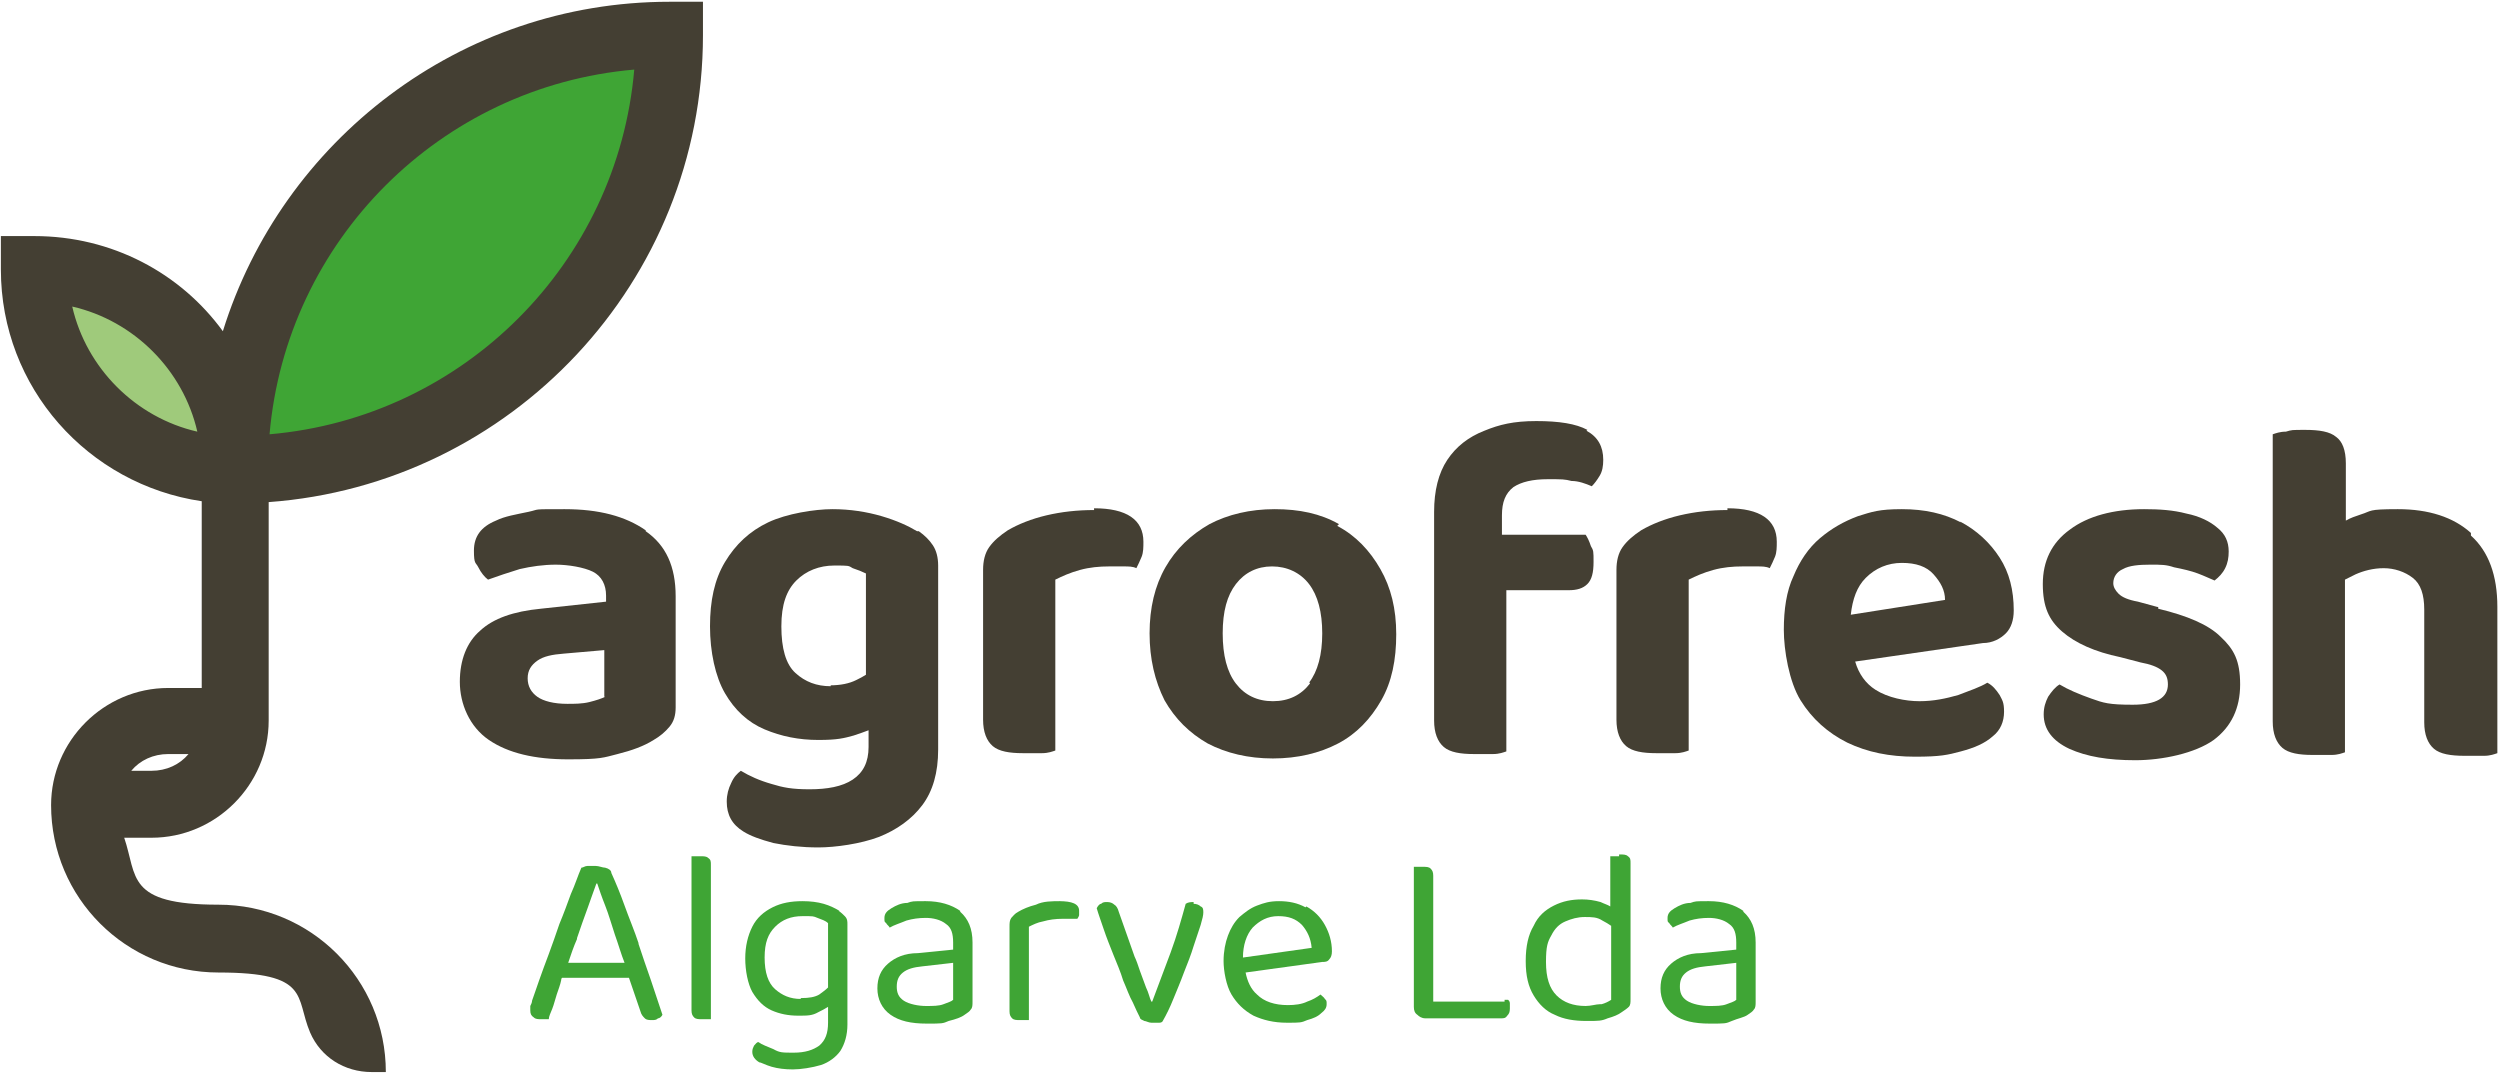<?xml version="1.0" encoding="UTF-8"?>
<svg xmlns="http://www.w3.org/2000/svg" version="1.1" viewBox="0 0 283.8 121.9">
  <defs>
    <style>
      .cls-1 {
        fill: #3fa535;
      }

      .cls-2 {
        fill: #9fca7b;
      }

      .cls-3 {
        fill: #443f33;
      }
    </style>
  </defs>
  <!-- Generator: Adobe Illustrator 28.7.2, SVG Export Plug-In . SVG Version: 1.2.0 Build 154)  -->
  <g>
    <g id="Ebene_1">
      <g id="Ebene_1-2" data-name="Ebene_1">
        <g>
          <g>
            <path class="cls-3" d="M280.5,60.5c-2-1.8-4.8-2.7-8.3-2.7s-2.9.2-4.2.6c-.6.2-1.2.4-1.7.7v-6.5c0-1.5-.4-2.5-1.1-3-.7-.6-1.9-.8-3.5-.8s-1.5,0-2.2.2c-.7,0-1.2.2-1.5.3v32.6c0,1.4.4,2.4,1.1,3,.7.6,1.9.8,3.4.8s1.5,0,2.2,0c.7,0,1.2-.2,1.5-.3v-19.6c.4-.2.8-.4,1.2-.6.9-.4,2-.7,3.2-.7s2.4.4,3.3,1.1c.9.7,1.3,1.9,1.3,3.6v12.8c0,1.4.4,2.4,1.1,3,.7.6,1.9.8,3.5.8s1.5,0,2.2,0c.7,0,1.2-.2,1.5-.3v-16.6c0-3.6-1-6.3-3-8.1h0Z"/>
            <path class="cls-3" d="M104.1,60.3c-1-.6-2.3-1.2-4-1.7s-3.6-.8-5.6-.8-5.2.5-7.3,1.5c-2.1,1-3.7,2.5-4.9,4.5-1.2,2-1.7,4.4-1.7,7.3s.6,5.7,1.7,7.6c1.1,1.9,2.6,3.3,4.5,4.1s3.9,1.2,6.1,1.2,2.9-.2,4-.5c.6-.2,1.2-.4,1.7-.6v1.9c0,1.7-.6,2.9-1.8,3.7-1.2.8-2.9,1.1-4.9,1.1s-3-.2-4.3-.6c-1.4-.4-2.5-.9-3.5-1.5-.4.3-.8.7-1.1,1.4-.3.6-.5,1.3-.5,2.1,0,1.5.6,2.6,1.9,3.4.8.5,1.9.9,3.4,1.3,1.5.3,3.2.5,5.1.5s4.8-.4,6.9-1.2c2-.8,3.7-2,4.9-3.6,1.2-1.6,1.8-3.7,1.8-6.3v-20.9c0-.9-.2-1.7-.6-2.3s-.9-1.1-1.6-1.6h-.2ZM94.3,77.9c-1.6,0-2.9-.5-4-1.5s-1.6-2.8-1.6-5.3.6-4.1,1.7-5.2c1.1-1.1,2.6-1.7,4.3-1.7s1.6,0,2.1.3c.6.2,1.1.4,1.5.6v11.5c-.3.2-.7.4-1.1.6-.8.4-1.8.6-3,.6h.1Z"/>
            <path class="cls-3" d="M73.3,60.2c-2.3-1.6-5.3-2.4-9.2-2.4s-2.7,0-4.1.3-2.7.5-3.7,1c-1.7.7-2.5,1.8-2.5,3.4s.2,1.3.5,1.9c.3.6.7,1.1,1.1,1.4,1.1-.4,2.3-.8,3.6-1.2,1.3-.3,2.7-.5,4.1-.5s3.2.3,4.2.8,1.5,1.5,1.5,2.7v.7l-7.4.8c-3.1.3-5.4,1.1-6.9,2.5-1.5,1.3-2.3,3.3-2.3,5.8s1.1,5.1,3.3,6.6c2.2,1.5,5.2,2.2,9,2.2s4-.2,5.6-.6c1.6-.4,3-.9,4.1-1.6.7-.4,1.3-.9,1.8-1.5s.7-1.3.7-2.2v-12.6c0-3.4-1.1-5.8-3.4-7.4h0ZM68.7,79.1c-.4.2-1,.4-1.8.6-.8.2-1.7.2-2.5.2-1.5,0-2.7-.3-3.4-.8-.7-.5-1.1-1.2-1.1-2.1s.4-1.5,1.1-2,1.7-.7,3-.8l4.6-.4v5.3h0Z"/>
            <path class="cls-3" d="M222.6,59.3c-1.9-1-4.1-1.5-6.7-1.5s-3.4.3-5,.8c-1.6.6-3,1.4-4.3,2.5s-2.3,2.6-3,4.3c-.8,1.7-1.1,3.8-1.1,6.1s.6,5.9,1.9,8,3.1,3.7,5.3,4.8c2.3,1.1,4.8,1.6,7.7,1.6s3.7-.2,5.2-.6c1.5-.4,2.7-.9,3.6-1.7.9-.7,1.3-1.7,1.3-2.8s-.2-1.3-.5-1.9c-.4-.6-.8-1.1-1.4-1.4-.8.5-2,.9-3.3,1.4-1.4.4-2.8.7-4.4.7s-3.6-.4-5-1.3c-1.1-.7-1.9-1.8-2.3-3.2l14.5-2.1c1.1,0,2-.5,2.6-1.1s.9-1.5.9-2.6c0-2.3-.5-4.3-1.6-6s-2.6-3.1-4.5-4.1h0ZM210.1,69.8c.2-1.8.7-3.2,1.7-4.2,1.1-1.1,2.5-1.7,4.1-1.7s2.8.4,3.6,1.3c.8.9,1.3,1.8,1.3,2.9l-10.8,1.7h0Z"/>
            <path class="cls-3" d="M124.2,57.9c-1.9,0-3.7.2-5.4.6-1.7.4-3.2,1-4.4,1.7-.9.6-1.6,1.2-2.1,1.9s-.7,1.6-.7,2.6v17c0,1.4.4,2.4,1.1,3s1.9.8,3.4.8,1.5,0,2.2,0c.7,0,1.2-.2,1.5-.3v-19.4c.8-.4,1.7-.8,2.8-1.1,1.1-.3,2.2-.4,3.3-.4h1.7c.5,0,1,0,1.4.2.2-.4.4-.8.6-1.3s.2-1.1.2-1.7c0-2.5-1.9-3.8-5.6-3.8v.3Z"/>
            <path class="cls-3" d="M244.9,68.9l-2.2-.6c-1.1-.2-1.8-.5-2.2-.9s-.6-.8-.6-1.2c0-.7.4-1.3,1.1-1.6.7-.4,1.8-.5,3.1-.5s1.8,0,2.7.3c1,.2,1.9.4,2.7.7s1.4.6,1.9.8c.5-.4.9-.8,1.2-1.4.3-.6.4-1.2.4-1.9,0-1.1-.4-2-1.3-2.7-.8-.7-2-1.3-3.5-1.6-1.5-.4-3.1-.5-4.8-.5-3.5,0-6.4.8-8.4,2.3-2.1,1.5-3.1,3.6-3.1,6.2s.7,4.1,2.2,5.4c1.5,1.3,3.7,2.3,6.6,2.9l2.3.6c1.1.2,1.9.5,2.4.9s.7.9.7,1.6c0,1.5-1.3,2.3-4,2.3s-3.3-.2-4.7-.7c-1.4-.5-2.6-1-3.6-1.6-.5.3-.9.8-1.3,1.4-.3.6-.5,1.2-.5,2,0,1.7,1,3,2.9,3.9,2,.9,4.4,1.3,7.5,1.3s6.8-.8,8.9-2.3c2-1.5,3-3.6,3-6.3s-.7-4-2.2-5.4c-1.4-1.4-3.8-2.4-7.1-3.2v-.2Z"/>
            <path class="cls-3" d="M180.2,48.8c-1.3-.7-3.2-1-5.8-1s-4.2.4-5.9,1.1c-1.8.7-3.2,1.8-4.2,3.3s-1.5,3.5-1.5,5.9v23.7c0,1.4.4,2.4,1.1,3s1.9.8,3.4.8,1.5,0,2.2,0c.7,0,1.2-.2,1.5-.3v-18.3h7.1c.9,0,1.6-.2,2.1-.7s.7-1.3.7-2.5,0-1.3-.3-1.8c-.2-.6-.4-1-.6-1.3h-9.5v-2.2c0-1.5.4-2.5,1.3-3.2.9-.6,2.2-.9,3.9-.9s1.9,0,2.7.2c.8,0,1.6.3,2.3.6.3-.3.6-.7.9-1.2s.4-1.1.4-1.8c0-1.5-.6-2.6-1.9-3.3h0Z"/>
            <path class="cls-3" d="M196.1,57.9c-1.9,0-3.7.2-5.4.6-1.7.4-3.2,1-4.4,1.7-.9.6-1.6,1.2-2.1,1.9s-.7,1.6-.7,2.6v17c0,1.4.4,2.4,1.1,3s1.9.8,3.4.8,1.5,0,2.2,0c.7,0,1.2-.2,1.5-.3v-19.4c.8-.4,1.7-.8,2.8-1.1,1.1-.3,2.2-.4,3.3-.4h1.7c.5,0,1,0,1.4.2.2-.4.4-.8.6-1.3s.2-1.1.2-1.7c0-2.5-1.9-3.8-5.6-3.8v.3Z"/>
            <path class="cls-3" d="M152,59.5c-2.1-1.2-4.5-1.7-7.3-1.7s-5.3.6-7.4,1.7c-2.1,1.2-3.8,2.8-5,4.9-1.2,2.1-1.8,4.6-1.8,7.5s.6,5.4,1.7,7.6c1.2,2.1,2.8,3.7,4.9,4.9,2.1,1.1,4.6,1.7,7.4,1.7s5.3-.6,7.4-1.7c2.1-1.1,3.7-2.8,4.9-4.9,1.2-2.1,1.7-4.6,1.7-7.5s-.6-5.3-1.8-7.4c-1.2-2.1-2.8-3.8-4.9-4.9l.2-.2ZM148.7,77.6c-1,1.3-2.4,2-4.2,2s-3.2-.7-4.2-2-1.5-3.2-1.5-5.7.5-4.3,1.5-5.6,2.4-2,4.1-2,3.2.7,4.2,2,1.5,3.2,1.5,5.6-.5,4.3-1.5,5.6h.1Z"/>
          </g>
          <g>
            <path class="cls-1" d="M109,103.4c-1-.7-2.3-1.1-3.9-1.1s-1.5,0-2.1.2c-.7,0-1.3.3-1.8.6s-.8.6-.8,1.1,0,.4.2.6c.1.2.3.3.4.5.5-.3,1.2-.5,1.9-.8.7-.2,1.4-.3,2.2-.3s1.7.2,2.3.7c.6.4.8,1.1.8,2.1v.8l-4,.4c-1.5,0-2.6.5-3.4,1.2s-1.2,1.6-1.2,2.8.5,2.3,1.5,3,2.3,1,4.1,1,1.8,0,2.5-.3c.8-.2,1.4-.4,1.8-.7.3-.2.6-.4.7-.6.2-.2.2-.5.2-.9v-6.7c0-1.6-.5-2.7-1.4-3.5h0ZM108.2,113.5c-.2.2-.6.3-1.1.5s-1.2.2-2,.2-1.9-.2-2.5-.6c-.6-.4-.8-.9-.8-1.6s.2-1.2.7-1.6c.5-.4,1.2-.6,2.2-.7l3.5-.4v4.1h0Z"/>
            <path class="cls-1" d="M79.5,97.2h-.6c-.2,0-.3,0-.4,0v17.5c0,.4.1.6.3.8.2.2.5.2.9.2h.6c.2,0,.3,0,.4,0v-17.5c0-.4,0-.6-.3-.8-.2-.2-.5-.2-.9-.2Z"/>
            <path class="cls-1" d="M72.5,107.1c-.5-1.5-1.1-2.9-1.6-4.3-.5-1.4-1-2.6-1.5-3.7,0-.3-.3-.5-.7-.6-.3,0-.7-.2-1.1-.2s-.6,0-.9,0c-.3,0-.5.2-.7.2-.4.9-.7,1.9-1.2,3-.4,1.1-.8,2.2-1.3,3.4-.4,1.2-.8,2.3-1.2,3.4-.4,1.1-.8,2.1-1.1,3-.3.9-.6,1.7-.8,2.3,0,.2-.1.4-.2.6v.5c0,.4.1.6.4.8.2.2.5.2.8.2h.5c.1,0,.3,0,.4,0,0-.3.2-.7.4-1.2.2-.5.3-1,.5-1.6s.4-1.1.5-1.6c0,0,0-.2.1-.3h7.6l1.3,3.8c.1.4.3.6.5.8s.5.2.8.2.5,0,.7-.2c.2,0,.4-.2.5-.4-.4-1.2-.8-2.4-1.3-3.9-.5-1.4-1-2.9-1.5-4.4v.2ZM65.5,106.5c.4-1.2.8-2.3,1.2-3.4.4-1.1.7-2,1-2.8h.1c.2.6.5,1.5.9,2.5s.7,2.1,1.1,3.3c.4,1.1.7,2.2,1.1,3.2h-6.4c.3-.9.6-1.8,1-2.7h0Z"/>
            <path class="cls-1" d="M95.3,103.4c-.5-.3-1.1-.6-1.8-.8-.7-.2-1.5-.3-2.4-.3-1.3,0-2.4.2-3.4.7s-1.8,1.2-2.3,2.2-.8,2.2-.8,3.6.3,2.9.8,3.8c.6,1,1.3,1.7,2.2,2.1.9.4,1.9.6,3,.6s1.6,0,2.3-.4c.4-.2.8-.4,1.1-.6v1.8c0,1.2-.3,2-1,2.6-.7.5-1.6.8-2.9.8s-1.6,0-2.3-.4c-.7-.3-1.3-.5-1.7-.8-.2,0-.3.2-.5.4-.1.2-.2.4-.2.7,0,.5.3.9.8,1.2.2,0,.7.3,1.4.5.7.2,1.5.3,2.4.3s2.2-.2,3.2-.5c.9-.3,1.7-.9,2.2-1.6.5-.8.8-1.8.8-3v-11.4c0-.3,0-.6-.3-.9-.2-.2-.4-.4-.7-.6h0ZM90.9,113.4c-1.2,0-2.1-.4-2.9-1.1-.8-.7-1.2-1.9-1.2-3.6s.4-2.7,1.2-3.5c.8-.8,1.8-1.2,3.1-1.2s1.2,0,1.7.2.9.3,1.2.6v7.3c-.3.3-.6.5-1,.8-.5.3-1.2.4-2,.4h-.1Z"/>
            <path class="cls-1" d="M170.8,113.7h-8.1v-14.3c0-.4-.1-.6-.3-.8s-.5-.2-.9-.2h-.6c-.2,0-.3,0-.4,0v15.9c0,.4.1.7.4.9.2.2.5.4.9.4h8.6c.3,0,.5,0,.7-.3.2-.2.3-.4.3-.8v-.6c0-.2-.1-.3-.2-.4h-.4Z"/>
            <path class="cls-1" d="M183.8,97.2h-.6c-.2,0-.3,0-.4,0v5.7c-.3-.2-.7-.3-1.1-.5-.7-.2-1.4-.3-2.1-.3-1.2,0-2.2.2-3.2.7s-1.8,1.2-2.3,2.3c-.6,1-.9,2.3-.9,4s.3,2.9.9,3.9,1.4,1.8,2.4,2.2c1,.5,2.2.7,3.6.7s1.7,0,2.4-.3c.7-.2,1.2-.4,1.6-.7.3-.2.6-.4.8-.6.2-.2.2-.5.2-.9v-15.4c0-.4,0-.6-.3-.8-.2-.2-.5-.2-.9-.2h-.1ZM181.6,114c-.4,0-1,.2-1.6.2-1.4,0-2.5-.4-3.3-1.2s-1.2-2-1.2-3.8.2-2.3.6-3c.4-.8.9-1.3,1.6-1.6s1.4-.5,2.2-.5,1.4,0,2,.4c.4.2.7.4,1,.6v8.4c-.3.2-.7.4-1.1.5h-.2Z"/>
            <path class="cls-1" d="M197.9,103.4c-1-.7-2.3-1.1-3.9-1.1s-1.5,0-2.1.2c-.7,0-1.3.3-1.8.6s-.8.6-.8,1.1,0,.4.2.6c.1.2.3.3.4.5.5-.3,1.2-.5,1.9-.8.7-.2,1.4-.3,2.2-.3s1.7.2,2.3.7c.6.4.8,1.1.8,2.1v.8l-4,.4c-1.5,0-2.6.5-3.4,1.2s-1.2,1.6-1.2,2.8.5,2.3,1.5,3,2.3,1,4.1,1,1.8,0,2.5-.3,1.4-.4,1.8-.7c.3-.2.6-.4.7-.6.2-.2.2-.5.2-.9v-6.7c0-1.6-.5-2.7-1.4-3.5h0ZM197.1,113.5c-.2.2-.6.3-1.1.5s-1.2.2-2,.2-1.9-.2-2.5-.6c-.6-.4-.8-.9-.8-1.6s.2-1.2.7-1.6c.5-.4,1.2-.6,2.2-.7l3.5-.4v4.1h0Z"/>
            <path class="cls-1" d="M120.4,102.3c-1,0-2,0-2.8.4-.8.2-1.5.5-2,.8-.4.2-.6.5-.8.7-.2.3-.2.6-.2,1v9.6c0,.4.1.6.3.8.2.2.5.2.9.2h.6c.2,0,.3,0,.4,0v-10.6c.4-.2,1-.5,1.6-.6.7-.2,1.4-.3,2.3-.3h.9c.3,0,.5,0,.7,0,0,0,.2-.3.2-.4v-.5c0-.8-.8-1.1-2.3-1.1h.2Z"/>
            <path class="cls-1" d="M148.2,103c-.9-.5-1.9-.7-3-.7s-1.7.2-2.5.5-1.4.8-2,1.3c-.6.6-1,1.3-1.3,2.1s-.5,1.8-.5,2.9.3,2.8.9,3.8,1.4,1.8,2.5,2.4c1.1.5,2.3.8,3.8.8s1.6,0,2.3-.3c.7-.2,1.2-.4,1.6-.8.4-.3.6-.6.6-1s0-.4-.2-.6c-.1-.2-.3-.3-.5-.5-.4.3-.9.6-1.5.8-.6.3-1.4.4-2.2.4-1.5,0-2.7-.4-3.5-1.2-.7-.6-1.1-1.5-1.3-2.5l8.7-1.2c.3,0,.6,0,.8-.3.2-.2.3-.5.3-.9,0-1.1-.3-2.1-.8-3s-1.2-1.6-2.1-2.1h0ZM141.1,108.7c0-1.4.4-2.6,1.1-3.4.8-.8,1.7-1.3,2.9-1.3s2,.3,2.7,1c.6.7,1,1.5,1.1,2.6l-7.8,1.1h0Z"/>
            <path class="cls-1" d="M135.6,102.4c-.4,0-.7,0-1,.2-.5,1.8-1,3.6-1.7,5.5s-1.4,3.7-2.1,5.6h-.1c-.2-.4-.3-1-.6-1.6-.2-.6-.5-1.3-.7-1.9-.2-.6-.4-1.2-.6-1.6l-1.8-5.1c-.1-.4-.3-.7-.5-.8-.2-.2-.5-.3-.8-.3s-.5,0-.7.2c-.2,0-.4.3-.5.5.2.7.5,1.5.8,2.4s.7,1.9,1.1,2.9.8,1.9,1.1,2.9c.4.9.7,1.8,1.1,2.5.3.7.6,1.3.8,1.7,0,.2.3.3.5.4.2,0,.5.2.8.2h.8c.2,0,.4,0,.5-.2.4-.7.8-1.5,1.2-2.5.4-1,.8-1.9,1.2-3,.4-1,.8-2,1.1-3,.3-.9.6-1.8.8-2.4.2-.7.3-1.1.3-1.4s0-.6-.3-.7c-.2-.2-.5-.3-.8-.3v-.2Z"/>
          </g>
          <path class="cls-2" d="M3.9,30.5c0,12.6,10.2,22.8,22.8,22.8,0-12.6-10.2-22.8-22.8-22.8"/>
          <path class="cls-1" d="M26.7,53.3c27.2,0,49.3-22.1,49.3-49.3-27.2,0-49.3,22.1-49.3,49.3"/>
          <path class="cls-3" d="M30.6,49.3c1.9-22,19.4-39.5,41.4-41.4-1.9,22-19.4,39.5-41.4,41.4M17.2,87.5h-2.3c1-1.2,2.5-1.9,4.2-1.9h2.3c-1,1.2-2.5,1.9-4.2,1.9M8.2,34.8c7,1.6,12.6,7.2,14.2,14.2-7-1.6-12.6-7.2-14.2-14.2M76,.2C52.2.2,32,16,25.3,37.6c-4.8-6.6-12.6-10.8-21.4-10.8H.1v3.8c0,13.4,9.9,24.4,22.8,26.3v21.2h-3.8c-7.3,0-13.3,6-13.3,13.3,0,10.5,8.5,19,19,19s8.7,2.8,10.4,6.8c1.2,2.8,3.9,4.5,7,4.5h1.6c0-10.5-8.5-19-19-19s-9.2-3.2-10.7-7.6h3.1c7.3,0,13.3-6,13.3-13.3v-24.8c27.5-2,49.3-25,49.3-53V.2h-3.8Z"/>
        </g>
      </g>
    </g>
  </g>
</svg>